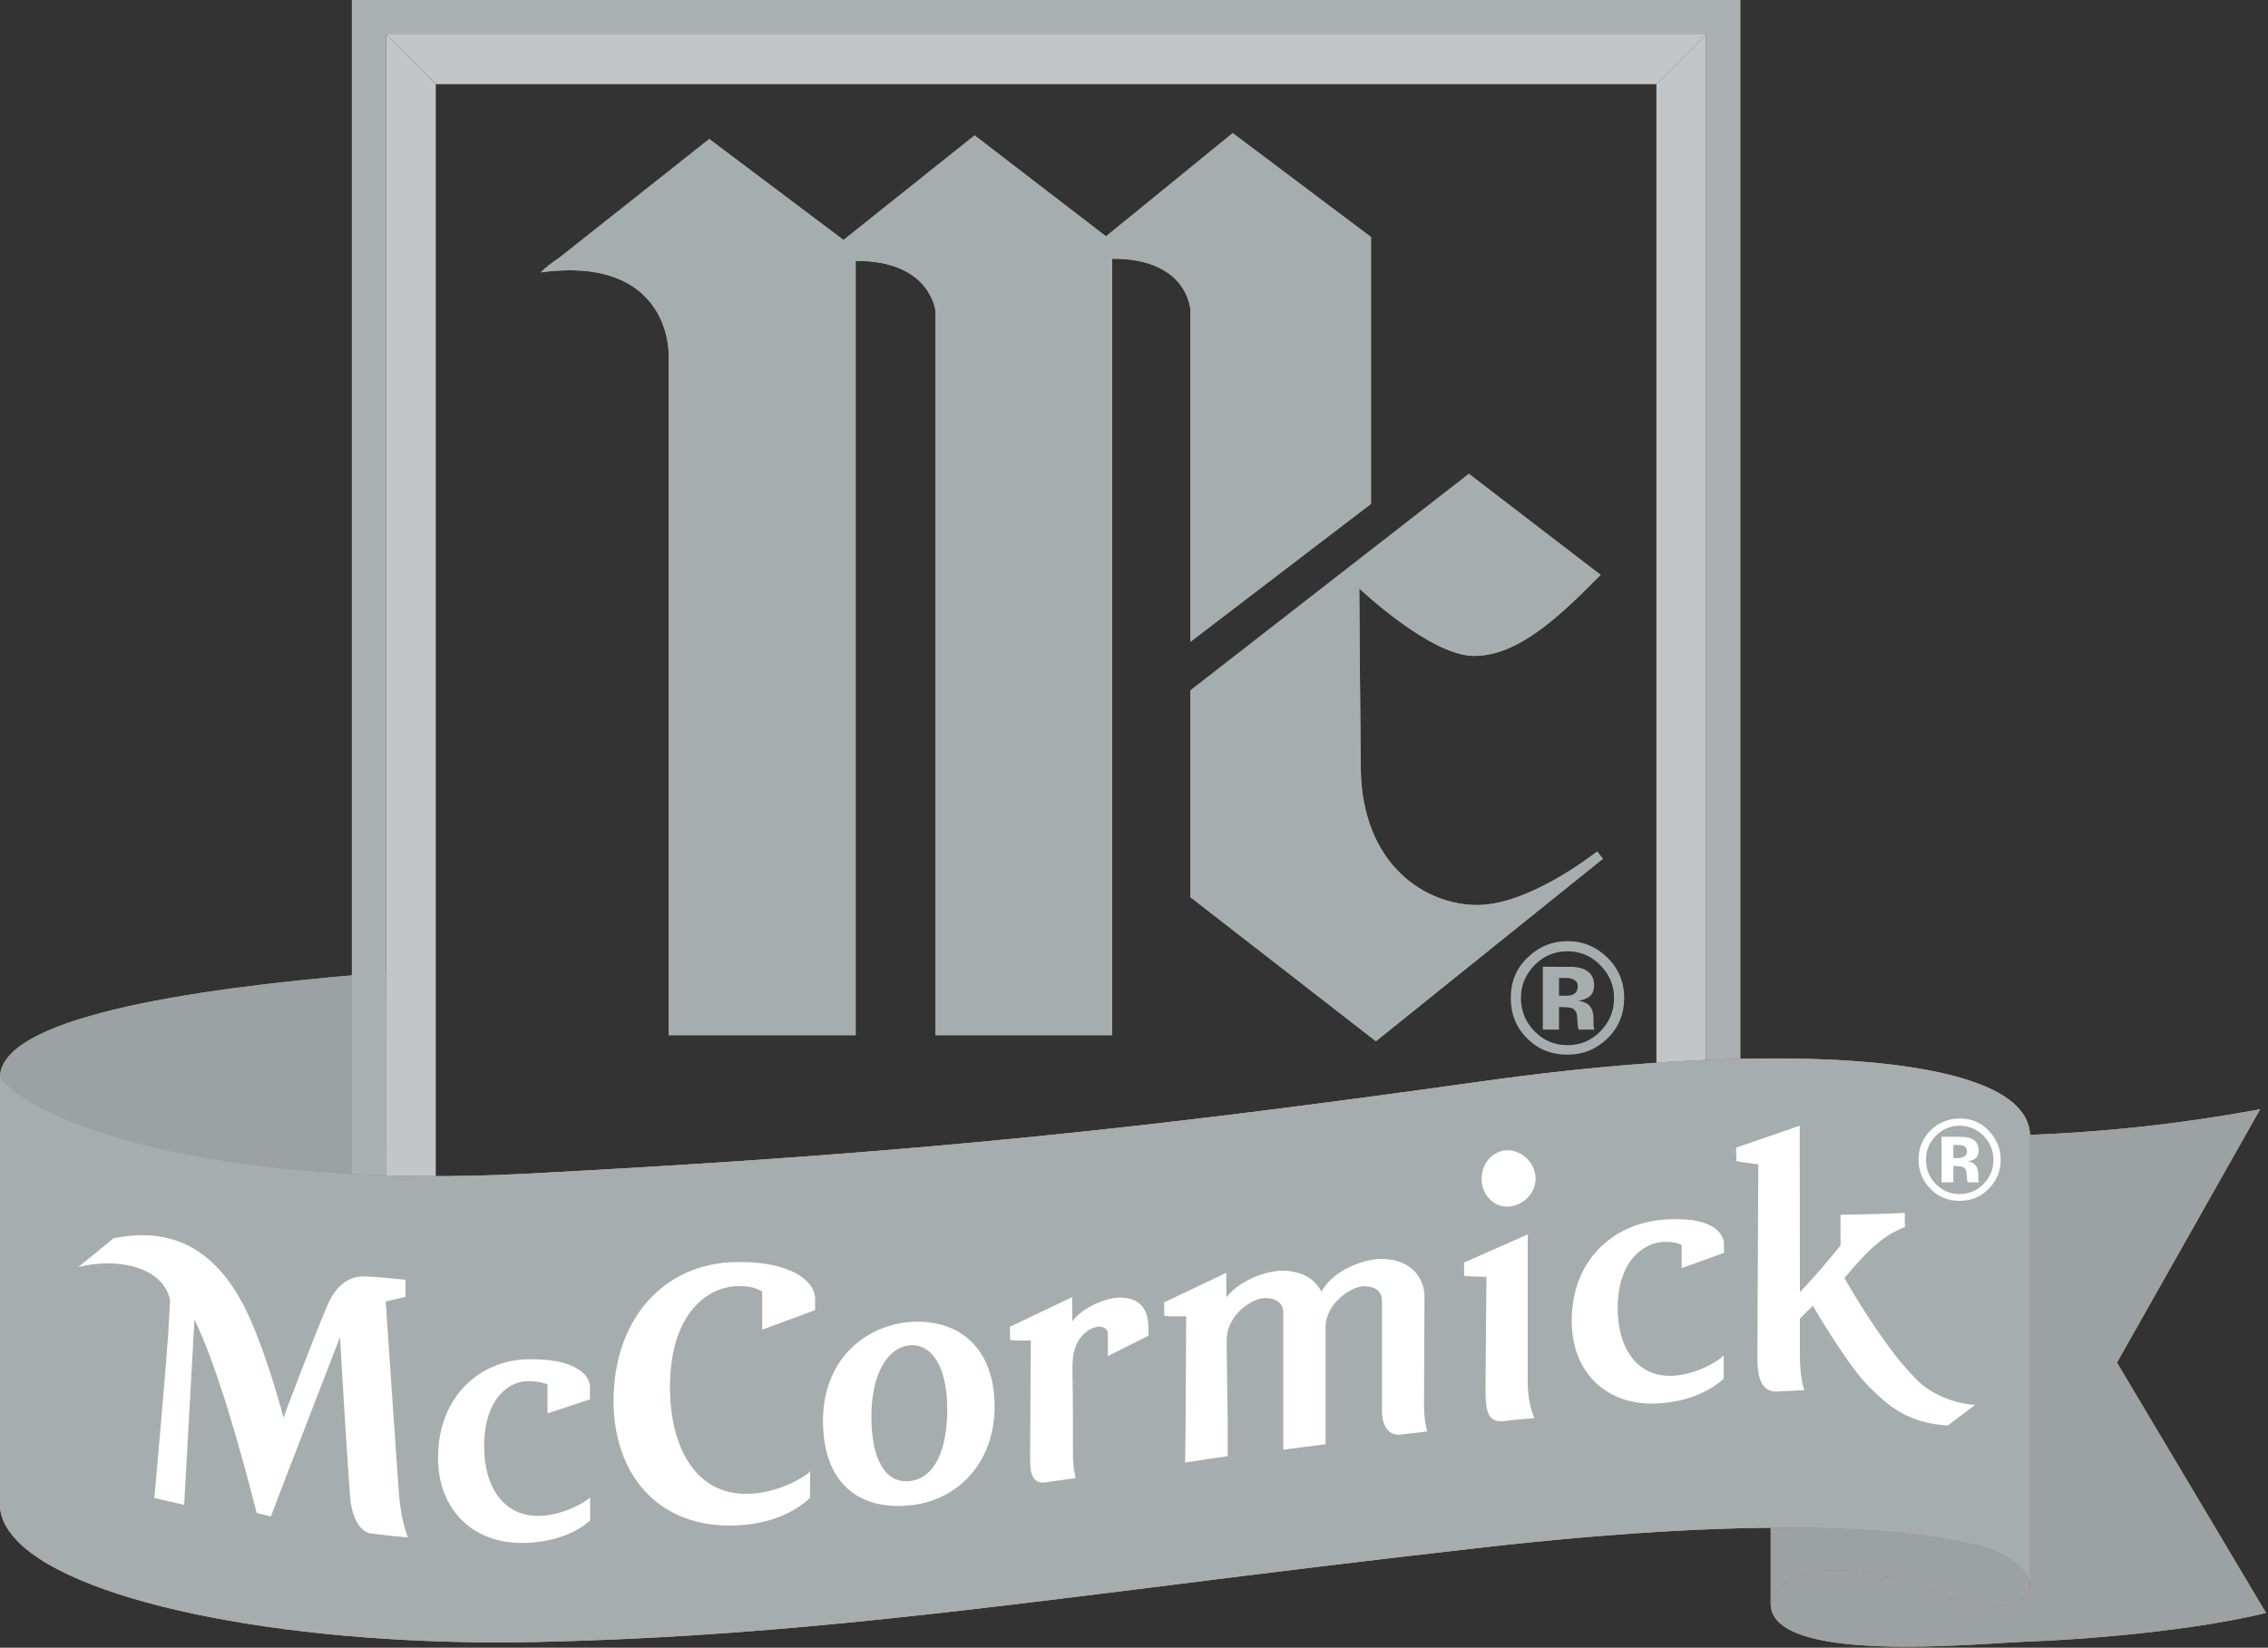 <svg xmlns="http://www.w3.org/2000/svg" viewBox="0 0 150 109" width="150" height="109">
	<rect x="0" y="0" width="150" height="109" fill="#333333" stroke="none"/>
	<defs>
		<clipPath clipPathUnits="userSpaceOnUse" id="cp1">
			<path d="M0 71.31C0.07 71.61 0.22 71.88 0.38 72.01C3.42 74.88 11.98 77.45 24.04 77.99C27.14 78.13 22.01 78.21 25.54 78.05L25.52 64.33C22.42 64.49 27.6 64.16 24.31 64.43C12.01 65.45 -0.06 67.41 0 71.31Z" />
		</clipPath>
		<clipPath clipPathUnits="userSpaceOnUse" id="cp2">
			<path d="M0 108.93L149.85 108.93L149.85 0.02L0 0.02L0 108.93Z" />
		</clipPath>
		<clipPath clipPathUnits="userSpaceOnUse" id="cp3">
			<path d="M133.97 75.09C133.97 75.4 133.97 104.58 133.97 104.6C134 105.03 133.85 105.34 133.5 105.57C132.5 106.24 130.09 106.03 128.32 105.11C124.16 103.58 122.36 103.58 121.31 103.58C119.1 103.58 118.02 104.24 117.47 104.87C117.25 105.21 117.11 105.61 117.11 106.1C117.11 110.09 130.56 108.74 133.79 108.61C137.88 108.47 144.98 107.89 149.87 106.7L140.01 90.14L149.48 73.38C143.1 74.56 137.9 74.94 133.97 75.09" />
		</clipPath>
		<clipPath clipPathUnits="userSpaceOnUse" id="cp4">
			<path d="M117.11 100.76L117.11 106.1C117.28 105.76 117.57 103.87 121.31 103.87C122.25 103.87 124 103.83 128.22 105.38C130.6 106.62 134.43 106.69 134.25 104.58C134.23 104.22 134.11 103.9 133.92 103.59C133.34 102.94 132.23 102.12 130.18 101.8C128.17 101.32 124.48 100.76 118.14 100.76C117.8 100.76 117.46 100.76 117.11 100.76" />
		</clipPath>
		<clipPath clipPathUnits="userSpaceOnUse" id="cp5">
			<path d="M0 108.93L149.85 108.93L149.85 0.02L0 0.02L0 108.93Z" />
		</clipPath>
		<clipPath clipPathUnits="userSpaceOnUse" id="cp6">
			<path d="M98.19 71.51C76.34 74.57 61.27 76.27 34.72 77.65C15.73 78.64 2.93 74.77 0 71.31L0 99.39C-0.04 100.27 0.35 101.12 1.17 101.96C5.27 106.16 19.74 108.96 35.58 108.62C49.82 108.31 61.99 106.79 77.39 104.86C83.51 104.09 90.42 103.23 98.16 102.36C115.1 100.44 125.17 100.9 130.11 102.08C133.54 102.63 134.25 104.58 134.25 104.58L134.26 75.08C134.23 74.27 133.85 73.56 133.11 72.93C130.83 71.01 125.17 70.02 117.39 70.02C111.89 70.02 105.35 70.51 98.19 71.51" />
		</clipPath>
	</defs>
	<style>
		tspan { white-space:pre }
		.shp0 { fill: #9ca1a3 } 
		.shp1 { fill: #c3c6c9 } 
		.shp2 { fill: #b7bee1 } 
		.shp3 { fill: #abb0b3 } 
		.shp4 { fill: #e22a3a } 
		.shp5 { fill: #a6adaf } 
		.shp6 { fill: #ffffff } 
	</style>
	<g id="g10">
		<g id="g12">
			<path id="path14" class="shp0" d="M0 71.31C0.07 71.61 0.22 71.88 0.38 72.01C3.42 74.88 11.98 77.45 24.04 77.99C27.14 78.13 22.01 78.21 25.54 78.05L25.52 64.33C22.42 64.49 27.6 64.16 24.31 64.43C12.01 65.45 -0.06 67.41 0 71.31Z" />
			<g id="g16">
				<g id="Clip-Path: g18" clip-path="url(#cp1)">
					<g id="g18">
						<path id="path24" class="shp0" d="M-0.07 63.79L34 63.79L34 78.76L-0.07 78.76L-0.07 63.79Z" />
					</g>
				</g>
			</g>
			<path id="path26" class="shp1" d="M109.55 89.93L109.55 5.57L112.84 2.28L112.84 93.22L109.55 89.93Z" />
			<path id="path28" class="shp1" d="M109.55 5.57L28.83 5.57L25.54 2.28L112.84 2.28L109.55 5.57" />
			<path id="path30" class="shp2" d="M28.83 89.93L109.55 89.93L112.84 93.22L25.54 93.22L28.83 89.93Z" />
			<path id="path32" class="shp1" d="M25.54 93.22L25.54 2.28L28.82 5.57L28.82 89.93L25.54 93.22Z" />
			<path id="path34" fill-rule="evenodd" class="shp3" d="M115.11 0L115.11 95.51L23.27 95.51L23.27 0L115.11 0ZM112.84 2.28L25.54 2.28L25.54 93.22L112.84 93.22L112.84 2.28Z" />
			<path id="path36" class="shp4" d="M140.01 90.14L149.48 73.38C143.1 74.56 137.9 74.94 133.97 75.09C133.97 75.4 133.96 104.58 133.96 104.61C134 105.03 133.85 105.34 133.5 105.57C132.5 106.24 130.1 106.03 128.32 105.11C124.17 103.58 122.36 103.58 121.31 103.58C119.1 103.58 118.02 104.24 117.47 104.87C117.25 105.21 117.11 105.62 117.11 106.1C117.11 110.09 130.56 108.74 133.79 108.61C137.88 108.47 144.98 107.89 149.87 106.7L140.01 90.14Z" />
			<path id="path38" class="shp0" d="M133.97 75.09C133.97 75.4 133.97 104.58 133.97 104.6C134 105.03 133.85 105.34 133.5 105.57C132.5 106.24 130.09 106.03 128.32 105.11C124.16 103.58 122.36 103.58 121.31 103.58C119.1 103.58 118.02 104.24 117.47 104.87C117.25 105.21 117.11 105.61 117.11 106.1C117.11 110.09 130.56 108.74 133.79 108.61C137.88 108.47 144.98 107.89 149.87 106.7L140.01 90.14L149.48 73.38C143.1 74.56 137.9 74.94 133.97 75.09" />
			<g id="g40">
				<g id="Clip-Path: g42" clip-path="url(#cp2)">
					<g id="g42">
						<g id="Clip-Path: g48" clip-path="url(#cp3)">
							<g id="g48">
								<path id="path54" class="shp0" d="M149.87 110.09L117.11 110.09L117.11 73.38L149.87 73.38L149.87 110.09Z" />
							</g>
						</g>
					</g>
				</g>
			</g>
			<path id="path56" class="shp4" d="M133.93 103.59C133.33 102.94 132.23 102.12 130.18 101.8C128.07 101.29 124.08 100.7 117.11 100.76L117.11 106.1C117.28 105.76 117.57 103.87 121.31 103.87C122.25 103.87 124 103.83 128.22 105.38C130.6 106.62 134.44 106.69 134.26 104.58C134.22 104.22 134.11 103.9 133.93 103.59" />
			<path id="path58" class="shp0" d="M117.11 100.76L117.11 106.1C117.28 105.76 117.57 103.87 121.31 103.87C122.25 103.87 124 103.83 128.22 105.38C130.6 106.62 134.43 106.69 134.25 104.58C134.23 104.22 134.11 103.9 133.92 103.59C133.34 102.94 132.23 102.12 130.18 101.8C128.17 101.32 124.48 100.76 118.14 100.76C117.8 100.76 117.46 100.76 117.11 100.76" />
			<g id="g60">
				<g id="Clip-Path: g62" clip-path="url(#cp4)">
					<g id="g62">
						<path id="path68" class="shp0" d="M117.11 100.76L134.43 100.76L134.43 106.69L117.11 106.69L117.11 100.76Z" />
					</g>
				</g>
			</g>
			<path id="path70" class="shp4" d="M98.19 71.51C76.33 74.57 61.27 76.27 34.72 77.65C15.73 78.64 2.93 74.77 0 71.31L0 99.39C-0.04 100.27 0.35 101.12 1.16 101.96C5.27 106.16 19.74 108.97 35.58 108.62C49.82 108.31 61.99 106.79 77.4 104.86C83.51 104.09 90.43 103.23 98.16 102.36C115.1 100.44 125.18 100.9 130.11 102.08C133.54 102.63 134.25 104.58 134.25 104.58L134.26 75.08C134.23 74.27 133.85 73.55 133.11 72.94C129.21 69.65 115.5 69.08 98.19 71.51Z" />
			<path id="path72" class="shp5" d="M98.19 71.51C76.34 74.57 61.27 76.27 34.72 77.65C15.73 78.64 2.93 74.77 0 71.31L0 99.39C-0.04 100.27 0.35 101.12 1.17 101.96C5.27 106.16 19.74 108.96 35.58 108.62C49.82 108.31 61.99 106.79 77.39 104.86C83.51 104.09 90.42 103.23 98.16 102.36C115.1 100.44 125.17 100.9 130.11 102.08C133.54 102.63 134.25 104.58 134.25 104.58L134.26 75.08C134.23 74.27 133.85 73.56 133.11 72.93C130.83 71.01 125.17 70.02 117.39 70.02C111.89 70.02 105.35 70.51 98.19 71.51" />
			<g id="g74">
				<g id="Clip-Path: g76" clip-path="url(#cp5)">
					<g id="g76">
						<g id="Clip-Path: g82" clip-path="url(#cp6)">
							<g id="g82">
								<path id="path88" class="shp5" d="M-0.04 70.02L134.26 70.02L134.26 108.96L-0.04 108.96L-0.04 70.02Z" />
							</g>
						</g>
					</g>
				</g>
			</g>
			<path id="path90" class="shp5" d="M35.75 18.02L46.9 9.19L55.78 15.87L64.45 8.95L73.14 15.63L81.52 8.8L90.68 15.68L90.68 33.33L78.73 42.46L78.73 20.45C78.73 20.45 78.52 17.08 73.56 17.11L73.56 68.48L61.87 68.48L61.87 20.58C61.87 20.58 61.55 17.22 56.59 17.26L56.59 68.48L44.22 68.48L44.22 23.32C44.22 23.32 44.28 16.86 35.75 18.02" />
			<path id="path92" class="shp5" d="M97.14 31.34L78.73 45.66L78.73 59.35L91 68.88L106.01 56.81L105.63 56.33C105.63 56.33 101.23 59.84 97.76 59.87C94.3 59.9 90.05 57.23 89.99 50.78C89.93 44.32 89.9 38.92 89.9 38.92C89.9 38.92 94.64 43.43 97.53 43.39C100.42 43.37 103.14 40.79 105.86 38.03L97.14 31.34" />
			<path id="path94" class="shp5" d="M56.59 68.48L53.98 65.87C53.71 66.13 53.34 66.29 52.94 66.29L47.87 66.29C47.47 66.29 47.11 66.14 46.85 65.88C46.58 65.61 46.41 65.24 46.41 64.83L46.41 23.33C46.42 22.99 46.37 19.94 43.86 17.74C41.88 15.99 38.58 15.29 35.75 18.02C44.27 16.86 44.22 23.32 44.22 23.32L44.22 68.48L56.59 68.48" />
			<path id="path96" class="shp5" d="M90.67 33.33L88.33 32.18C88.24 32.36 88.13 32.51 87.97 32.65L83.44 36.08C83.18 36.3 82.85 36.44 82.49 36.44C82.25 36.44 82.03 36.38 81.84 36.29C81.36 36.05 81.02 35.55 81.02 34.97L81.03 20.44C81.03 20.37 81.02 20.31 81.01 20.24C80.91 19.06 80.18 17.16 78.22 16.03C76.52 15.05 73.95 16.03 73.56 17.12C78.52 17.08 78.72 20.45 78.72 20.45L78.72 42.46L90.67 33.33" />
			<path id="path98" class="shp5" d="M73.56 68.48L70.94 65.87C70.68 66.13 70.31 66.29 69.91 66.29L65.51 66.29C65.12 66.29 64.76 66.14 64.49 65.88C64.22 65.61 64.05 65.24 64.05 64.83L64.05 20.38C63.94 19.2 63.21 17.31 61.25 16.17C59.56 15.2 56.98 16.17 56.59 17.26C61.56 17.22 61.87 20.58 61.87 20.58L61.87 68.48L73.56 68.48" />
			<path id="path100" class="shp5" d="M81.49 58.74C81.14 58.47 80.93 58.05 80.93 57.58L80.93 46.74L78.73 45.67L78.73 59.35L91 68.88L90.96 65.7C90.62 65.7 90.3 65.58 90.05 65.38L81.49 58.74" />
			<path id="path102" class="shp5" d="M98.84 59.76C98.89 59.75 98.93 59.74 98.98 59.73C98.57 59.81 98.16 59.87 97.76 59.87C94.3 59.9 90.05 57.23 90 50.78C89.93 44.32 89.9 38.93 89.9 38.93C89.9 38.93 88.04 39.92 87.74 43.04C87.77 46.46 87.8 50.79 87.8 50.79C87.86 57.43 91.78 61.72 96.17 61.91C97.08 61.18 98 60.44 98.84 59.76" />
			<path id="path104" class="shp5" d="M91.9 65.35C91.65 65.57 91.32 65.7 90.96 65.7L91 68.88L106.01 56.81L105.63 56.33C105.63 56.33 102.08 59.16 98.84 59.76L91.9 65.35" />
			<path id="path106" class="shp5" d="M87.94 16.36C88.1 16.49 88.23 16.65 88.33 16.84L90.67 15.68L81.52 8.8L81.58 11.93C81.92 11.93 82.23 12.05 82.48 12.24L87.94 16.36" />
			<path id="path108" class="shp5" d="M53.81 17.12C54 17.27 54.16 17.47 54.26 17.69L55.78 15.87L46.9 9.19L46.93 12.31C47.25 12.31 47.55 12.42 47.79 12.59L53.81 17.12Z" />
			<path id="path110" class="shp5" d="M88.48 31.53C88.48 31.76 88.43 31.98 88.33 32.18L90.67 33.33L90.67 15.68L88.33 16.84C88.43 17.04 88.48 17.26 88.48 17.5L88.48 31.53Z" />
			<path id="path112" class="shp5" d="M54.4 18.31C54.4 18.09 54.35 17.88 54.26 17.69L55.78 15.87L56.59 17.26L56.59 68.49L53.98 65.87C54.24 65.6 54.4 65.23 54.4 64.83L54.4 18.31" />
			<path id="path114" class="shp5" d="M71.37 17.74C71.37 17.53 71.32 17.33 71.24 17.15L73.14 15.63L73.56 17.11L73.56 68.48L70.94 65.87C71.21 65.6 71.37 65.23 71.37 64.83L71.37 17.74Z" />
			<path id="path116" class="shp5" d="M70.72 16.53C70.95 16.68 71.13 16.89 71.24 17.15L73.14 15.63L64.45 8.95L64.47 12.12C64.8 12.12 65.1 12.22 65.34 12.4L70.72 16.53Z" />
			<path id="path118" class="shp5" d="M101.7 38.27L101.7 38.31C101.7 38.76 101.47 39.17 101.15 39.44C99.88 40.51 98.62 41.19 97.5 41.2C96.63 41.21 94.9 40.08 93.18 38.83C91.39 37.52 89.9 38.93 89.9 38.93C89.9 38.93 94.64 43.43 97.53 43.39C100.42 43.37 103.14 40.78 105.86 38.03L101.7 38.27" />
			<path id="path120" class="shp5" d="M101.11 37.14C101.46 37.4 101.69 37.81 101.7 38.27L105.86 38.03L97.14 31.34L97.15 34.12L101.11 37.14Z" />
			<path id="path122" fill-rule="evenodd" class="shp5" d="M107.42 66.02C107.42 67.08 107.05 67.98 106.3 68.71C105.56 69.42 104.68 69.77 103.67 69.77C102.61 69.77 101.72 69.42 101 68.69C100.27 67.97 99.92 67.08 99.92 66.02C99.92 64.91 100.31 64 101.09 63.29C101.83 62.6 102.68 62.26 103.67 62.26C104.7 62.26 105.58 62.63 106.32 63.36C107.06 64.09 107.42 64.98 107.42 66.02ZM103.67 62.93C102.82 62.93 102.08 63.24 101.48 63.86C100.88 64.48 100.59 65.2 100.59 66.02C100.59 66.89 100.9 67.62 101.5 68.23C102.1 68.84 102.82 69.14 103.67 69.14C104.52 69.14 105.25 68.84 105.84 68.23C106.45 67.62 106.75 66.88 106.75 66.02C106.75 65.2 106.45 64.48 105.85 63.86C105.25 63.24 104.52 62.93 103.67 62.93ZM102.04 68.11L102.04 63.95C102.29 63.95 102.67 63.95 103.19 63.96C103.7 63.96 104 63.96 104.05 63.96C104.38 63.99 104.65 64.05 104.87 64.17C105.25 64.38 105.43 64.71 105.43 65.17C105.43 65.5 105.33 65.76 105.13 65.92C104.94 66.07 104.68 66.16 104.4 66.2C104.68 66.26 104.88 66.33 105.01 66.42C105.26 66.62 105.39 66.94 105.39 67.36L105.39 67.73C105.39 67.77 105.39 67.82 105.4 67.86C105.4 67.89 105.41 67.93 105.42 67.98L105.45 68.11L104.4 68.11C104.37 67.97 104.34 67.77 104.32 67.52C104.32 67.27 104.29 67.1 104.26 67C104.2 66.86 104.11 66.76 103.96 66.69C103.87 66.66 103.75 66.65 103.58 66.63L103.34 66.62L103.11 66.62L103.11 68.11L102.04 68.11ZM104.35 65.24C104.35 65.01 104.23 64.86 104.01 64.77C103.86 64.71 103.65 64.69 103.38 64.69L103.11 64.69L103.11 65.87L103.54 65.87C103.79 65.87 104 65.84 104.13 65.73C104.28 65.63 104.35 65.47 104.35 65.24Z" />
			<path id="path124" fill-rule="evenodd" class="shp6" d="M132.32 76.71C132.32 77.48 132.05 78.14 131.5 78.67C130.97 79.19 130.35 79.44 129.61 79.44C128.84 79.44 128.2 79.18 127.68 78.65C127.16 78.12 126.89 77.48 126.89 76.71C126.89 75.92 127.18 75.25 127.74 74.72C128.28 74.24 128.89 73.99 129.61 73.99C130.36 73.99 131 74.25 131.52 74.79C132.05 75.33 132.32 75.97 132.32 76.71ZM129.61 74.47C129 74.47 128.46 74.7 128.02 75.15C127.59 75.6 127.38 76.11 127.38 76.72C127.38 77.35 127.59 77.88 128.03 78.33C128.47 78.77 129 78.99 129.61 78.99C130.22 78.99 130.75 78.77 131.19 78.32C131.62 77.88 131.84 77.35 131.84 76.72C131.84 76.11 131.62 75.6 131.2 75.15C130.75 74.7 130.22 74.47 129.61 74.47ZM128.41 78.21L128.41 75.2L129.25 75.2C129.61 75.2 129.83 75.21 129.87 75.21C130.11 75.23 130.31 75.28 130.46 75.36C130.73 75.52 130.86 75.75 130.86 76.09C130.86 76.34 130.79 76.52 130.65 76.63C130.52 76.74 130.35 76.8 130.15 76.82C130.32 76.86 130.47 76.92 130.57 77C130.74 77.14 130.84 77.37 130.84 77.68L130.84 78.04C130.84 78.07 130.85 78.1 130.85 78.13L130.89 78.21L130.13 78.21C130.11 78.12 130.09 77.99 130.08 77.8C130.07 77.61 130.05 77.48 130.02 77.42C129.99 77.31 129.91 77.23 129.8 77.2C129.75 77.17 129.65 77.16 129.53 77.15L129.35 77.13L129.19 77.13L129.19 78.21L128.41 78.21ZM130.09 76.15C130.09 75.98 130.02 75.85 129.85 75.8C129.73 75.75 129.58 75.74 129.38 75.74L129.19 75.74L129.19 76.61L129.49 76.61C129.68 76.61 129.83 76.57 129.94 76.49C130.05 76.43 130.09 76.3 130.09 76.15Z" />
			<path id="path126" class="shp6" d="M39.02 92.57L39.02 91.79C39.02 90.73 37.64 89.85 34.87 89.92C31.86 89.98 28.97 92.28 28.97 96.45C28.97 99.76 31.17 102.07 34.5 102.07C36.85 102.07 38.38 101.19 39.03 100.58L39.03 99.06C38.67 99.41 37.23 100.23 35.71 100.28C33.29 100.35 32.02 98.33 32.02 95.72C32.02 92.31 33.84 91.37 34.86 91.37C35.48 91.37 35.85 91.44 36.21 91.58L36.21 93.5L39.02 92.57" />
			<path id="path128" class="shp6" d="M53.91 86.67L53.91 85.93C53.91 84.63 52.04 83.4 48.64 83.49C43.91 83.57 40.58 87.26 40.58 92.67C40.58 97.49 43.46 100.92 48.24 100.92C51.13 100.92 52.79 99.83 53.58 99.08L53.58 97.34C53.15 97.78 51.39 98.77 49.53 98.82C45.84 98.94 44.31 95.48 44.31 91.78C44.31 86.85 46.84 85.08 48.85 85.08C49.62 85.08 49.99 85.2 50.41 85.44L50.41 87.96L53.91 86.67" />
			<path id="path130" class="shp6" d="M114.02 82.88L114.02 82.34C114.02 81.44 113.04 80.46 110.05 80.68C106.83 80.91 103.95 83.23 103.95 87.39C103.95 90.7 106.15 92.95 109.47 92.85C111.83 92.77 113.36 91.82 114 91.2L114 89.67C113.64 90.05 112.22 90.91 110.69 91.01C108.28 91.15 106.99 89.18 106.99 86.56C106.99 83.16 108.95 82.15 110.12 82.15C110.63 82.15 110.98 82.22 111.22 82.36L111.22 83.89L114.02 82.88Z" />
			<path id="path132" class="shp6" d="M7.52 81.91C10.3 81.36 14.04 81.61 16.53 87.22C17.83 90.18 18.75 93.78 18.75 93.78C18.75 93.78 20.57 88.9 21.64 86.38C22.23 84.98 23.12 84.39 24.2 84.44C25.2 84.49 25.69 84.55 26.82 84.66L26.82 85.79L25.51 86.1C25.51 86.1 26.3 97.76 26.39 98.88C26.48 99.95 26.68 100.94 26.98 101.71C25.94 101.61 26.18 101.64 24.57 101.45C23.57 101.32 23.22 99.89 23.15 99C22.86 95.02 22.49 88.45 22.49 88.45C22.49 88.45 18.5 98.75 17.91 100.33L17.92 100.32L16.98 100.09C15.83 95.6 14.33 90.33 12.86 87.28L12.18 99.55L10.21 99.1C10.21 99.1 10.92 91.23 11.13 88.17L11.25 86.01C10.78 83.77 7.7 83.17 5.18 83.82L7.52 81.91" />
			<path id="path134" class="shp6" d="M101.04 81.66L96.83 83.52L96.84 84.4C97.04 84.44 98.31 84.47 98.31 84.47C98.31 84.47 98.25 91.09 98.25 92.11C98.25 93.64 98.58 94.1 99.46 94.01C100.07 93.93 100.86 93.87 101.48 93.81C101.27 93.38 101.05 92.43 101.04 91.58L101.04 81.66" />
			<path id="path136" class="shp6" d="M126.71 91.21C125.03 89.56 123.03 86.38 121.99 84.55C123.94 82.18 124.89 81.61 125.99 81.17L125.97 80.23C124.73 80.32 121.73 80.36 121.73 80.36C121.73 80.36 121.72 82.18 121.73 82.39C121.07 83.19 120.19 84.29 119.04 85.48L119.03 74.47L114.82 75.92L114.84 76.81C115.03 76.87 116.29 77.02 116.29 77.02C116.29 77.02 116.23 88.91 116.23 89.92C116.24 91.38 116.63 92.13 117.61 92.05C118.24 92.02 118.69 91.99 119.34 91.96C119.18 91.58 119.05 90.75 119.04 89.75L119.04 87.24C119.33 86.92 119.69 86.58 119.9 86.38C120.63 87.64 122.4 90.5 123.56 91.68C124.89 93.03 126.21 94.14 128.82 94.3L130.64 92.93C129.35 92.9 127.61 92.2 126.71 91.21" />
			<path id="path138" class="shp6" d="M99.5 79.81C100.44 79.91 101.45 79.18 101.55 78.15C101.66 77.12 100.83 76.21 99.89 76.1C98.95 76 98.1 76.74 98 77.77C97.9 78.79 98.56 79.71 99.5 79.81Z" />
			<path id="path140" fill-rule="evenodd" class="shp6" d="M60.12 99.59C56.8 99.9 54.43 98.11 54.43 93.99C54.43 90.05 57.09 87.74 60.1 87.46C63.23 87.19 65.78 89 65.78 93.05C65.78 96.86 63.23 99.32 60.12 99.59ZM60.14 89C58.62 89.16 57.63 91.02 57.63 93.72C57.63 96.46 58.51 98.14 60.14 97.98C61.83 97.81 62.65 95.9 62.65 93.23C62.65 90.51 61.67 88.85 60.14 89Z" />
			<path id="path142" class="shp6" d="M74.05 85.84C73.29 85.84 71.7 86.38 70.92 87.4L70.91 85.81L66.79 87.77L66.81 88.65C66.99 88.69 68.18 88.68 68.18 88.68C68.18 88.68 68.14 93.4 68.13 96.22C68.12 97.19 68.14 98.22 69.16 98.06L71.14 97.78C71.14 97.78 70.96 97.16 70.96 96.07C70.96 94.41 70.96 92.33 70.94 91.49C70.93 91.09 70.93 90.65 70.93 90.2L70.94 90.24C70.94 88.4 72.15 87.77 72.69 87.76C72.84 87.75 73.27 87.83 73.27 88.22L73.27 89.71L75.96 88.36L75.96 88.07C75.96 87.24 75.89 85.84 74.05 85.84" />
			<path id="path144" class="shp6" d="M94.18 92.97C94.19 90.18 94.21 85.76 94.21 85.76C94.21 84.66 93.44 83.28 91.31 83.28C90.45 83.28 88.27 83.86 87.4 85.45C87.03 84.71 86.22 84.06 84.77 84.06C83.99 84.06 82.1 84.54 81.11 85.83L81.1 84.2L76.99 86.16L77.01 87.06C77.19 87.08 78.45 87.08 78.45 87.08C78.45 87.08 78.41 93.71 78.41 94.72C78.41 95.46 78.38 96.05 78.38 96.75C79.2 96.63 80.27 96.46 81.2 96.33L81.2 94.32C81.2 94.32 81.16 91.33 81.14 89.89C81.13 89.47 81.13 89.02 81.13 88.54L81.14 88.59C81.14 86.99 82.81 85.87 83.66 85.87C84.47 85.87 84.87 86.26 84.87 86.81L84.87 95.9L87.67 95.54L87.67 87.8L87.67 87.8C87.67 86.21 89.4 85.09 90.2 85.09C91.01 85.09 91.4 85.47 91.4 86.03L91.4 93.28C91.4 94.46 91.94 94.99 92.64 94.9C93.14 94.84 93.9 94.76 94.4 94.69C94.28 94.35 94.18 93.69 94.18 92.97" />
		</g>
	</g>
</svg>